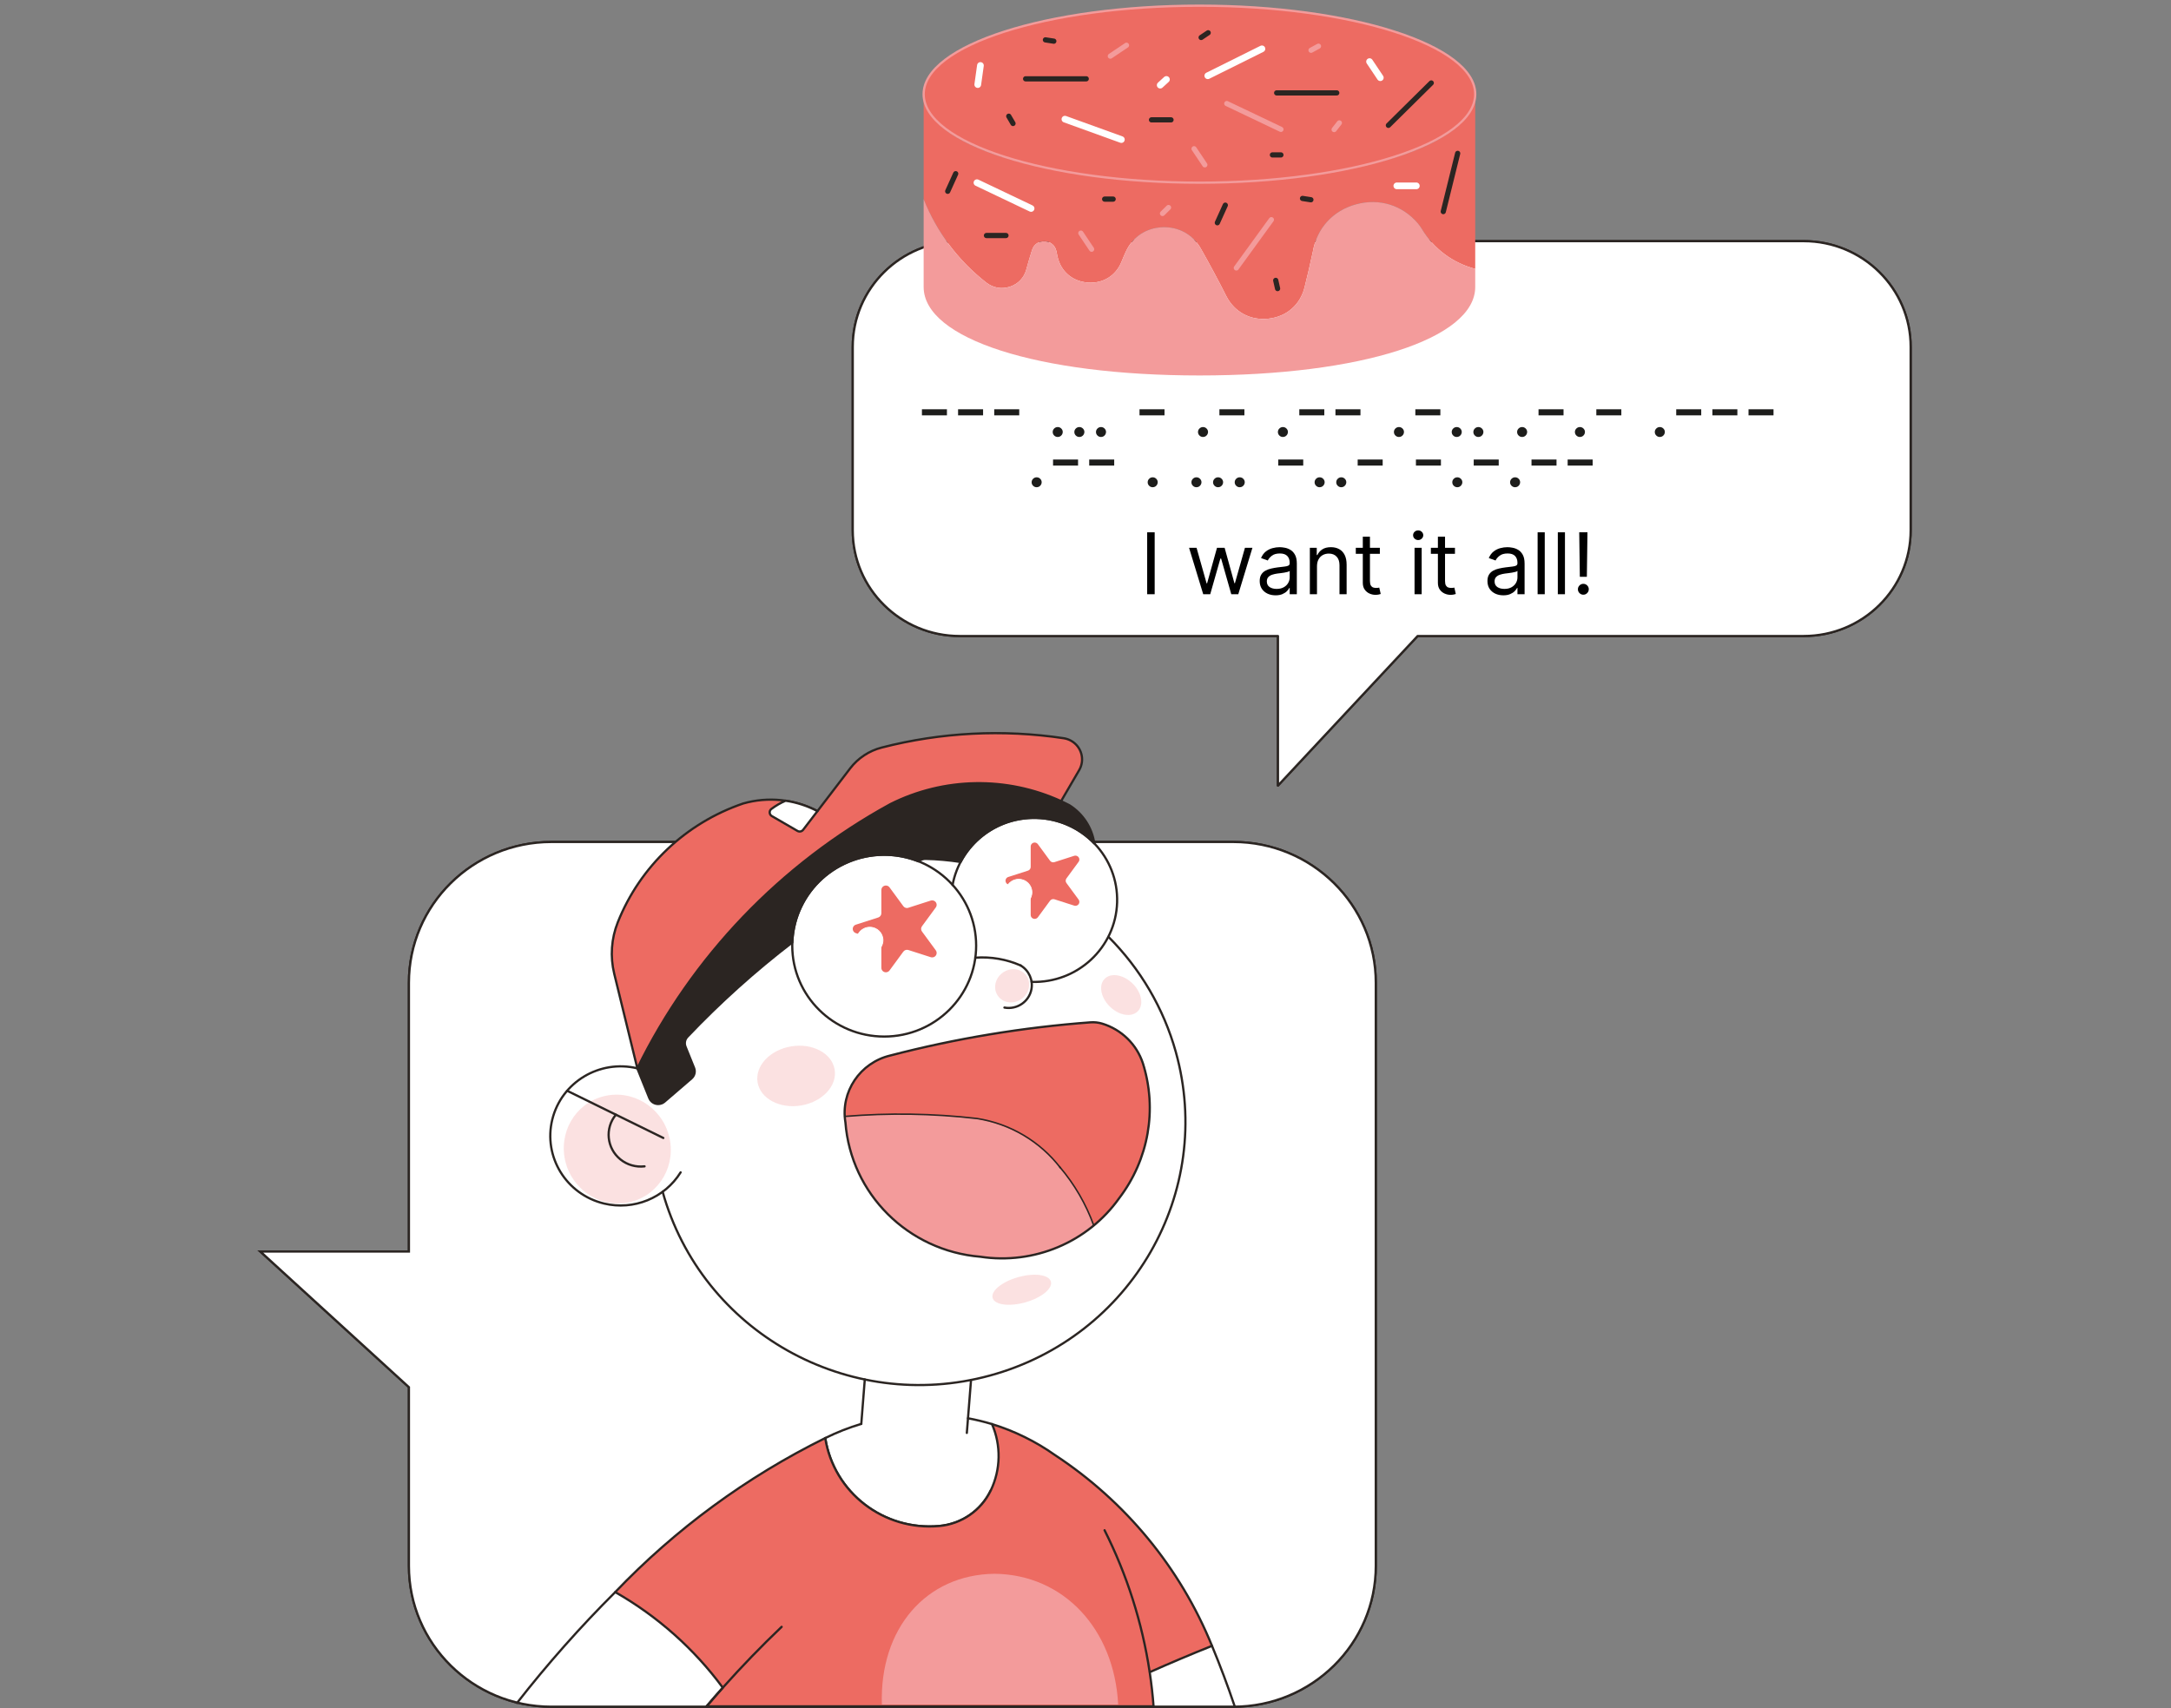 <svg width="352" height="277" viewBox="0 0 352 277" fill="none" xmlns="http://www.w3.org/2000/svg">
<rect x="0" y="0" width="352" height="277" fill="#808080" stroke="none"/>
<path d="M66.301 202.938V159.37C66.301 146.756 76.644 136.527 89.405 136.527H199.962C212.721 136.527 223.066 146.753 223.066 159.37V253.9C223.066 266.516 212.722 276.745 199.962 276.745H89.405C76.646 276.745 66.301 266.517 66.301 253.9V224.934L42.213 202.938H66.301Z" stroke="#2B2522" stroke-width="0.363" stroke-miterlimit="10"/>
<path d="M66.301 202.938V159.37C66.301 146.756 76.644 136.527 89.405 136.527H199.962C212.721 136.527 223.066 146.753 223.066 159.37V253.9C223.066 266.516 212.722 276.745 199.962 276.745H89.405C76.646 276.745 66.301 266.517 66.301 253.9V224.934L42.213 202.938H66.301Z" fill="white" stroke="#2B2522" stroke-width="0.363" stroke-miterlimit="10"/>
<g opacity="0.3">
<path d="M102.395 194.86C107.015 193.635 109.725 188.821 108.45 184.106C107.174 179.391 102.395 176.561 97.776 177.787C93.157 179.01 90.446 183.825 91.722 188.539C92.997 193.254 97.776 196.084 102.395 194.86Z" fill="#F39B9B"/>
</g>
<path d="M176.907 165.7C165.958 166.51 155.107 168.308 144.489 171.068C139.545 172.223 136.347 176.962 137.169 181.919C138.051 193.51 147.324 202.748 159.041 203.71C167.761 205.034 176.485 201.355 181.553 194.216C186.333 187.963 187.764 179.813 185.397 172.334C184.386 169.263 181.929 166.867 178.81 165.914C178.195 165.725 177.55 165.654 176.909 165.7H176.907Z" fill="#ED6B62"/>
<path d="M171.9 189.437C168.548 185.129 163.608 182.25 158.118 181.407C151.074 180.613 143.97 180.485 136.904 181.023C136.924 181.357 136.961 181.694 137.016 182.032C137.9 193.626 147.171 202.863 158.889 203.825C165.564 204.836 172.243 202.918 177.28 198.76C177.315 198.73 177.348 198.702 177.384 198.672C176.058 195.236 174.151 192.045 171.743 189.233" fill="#F39B9B"/>
<path d="M107.44 193.249C113.773 215.964 137.529 229.305 160.506 223.045C183.48 216.784 196.975 193.295 190.642 170.577C188.676 163.523 184.908 157.089 179.701 151.889" stroke="#2B2522" stroke-width="0.363" stroke-linecap="round" stroke-linejoin="round"/>
<path d="M103.337 173.232C97.214 171.757 91.041 175.467 89.549 181.52C88.057 187.574 91.809 193.678 97.932 195.153C102.743 196.311 107.761 194.271 110.355 190.098" stroke="#2B2522" stroke-width="0.363" stroke-linecap="round" stroke-linejoin="round"/>
<path d="M181.126 146.327C180.898 153.67 174.691 159.441 167.265 159.216C167.112 158.13 166.477 157.145 165.493 156.556C163.183 155.539 160.656 155.104 158.137 155.289C157.173 162.505 150.925 168.075 143.361 168.075C135.129 168.075 128.454 161.476 128.454 153.336C128.454 145.197 135.129 138.599 143.361 138.599C147.763 138.599 151.719 140.485 154.45 143.485C155.663 137.033 161.456 132.419 168.09 132.621C175.519 132.847 181.355 138.983 181.126 146.327Z" fill="white"/>
<path d="M177.339 198.717C176.082 195.239 174.208 192.013 171.801 189.191" stroke="#2B2522" stroke-width="0.242" stroke-linecap="round" stroke-linejoin="round"/>
<path d="M143.361 168.078C151.594 168.078 158.269 161.479 158.269 153.338C158.269 145.198 151.594 138.599 143.361 138.599C135.128 138.599 128.454 145.198 128.454 153.338C128.454 161.479 135.128 168.078 143.361 168.078Z" stroke="#2B2522" stroke-width="0.363" stroke-linecap="round" stroke-linejoin="round"/>
<path d="M165.492 156.555C163.183 155.54 160.656 155.104 158.137 155.288" stroke="#2B2522" stroke-width="0.363" stroke-linecap="round" stroke-linejoin="round"/>
<path d="M162.854 163.379C164.893 163.755 166.854 162.427 167.234 160.411C167.52 158.891 166.826 157.357 165.489 156.555" stroke="#2B2522" stroke-width="0.363" stroke-linecap="round" stroke-linejoin="round"/>
<path d="M133.801 233.185C135.189 242.03 143.301 248.276 152.315 247.442" stroke="#2B2522" stroke-width="0.363" stroke-linecap="round" stroke-linejoin="round"/>
<path d="M167.265 159.214C174.693 159.44 180.898 153.671 181.125 146.327C181.353 138.983 175.518 132.847 168.09 132.623C161.456 132.421 155.663 137.035 154.449 143.487" stroke="#2B2522" stroke-width="0.363" stroke-linecap="round" stroke-linejoin="round"/>
<path d="M107.549 184.522L91.956 176.87" stroke="#2B2522" stroke-width="0.363" stroke-linecap="round" stroke-linejoin="round"/>
<path d="M99.858 180.748C98.037 182.951 98.365 186.195 100.59 187.996C101.685 188.884 103.101 189.289 104.508 189.123" stroke="#2B2522" stroke-width="0.363" stroke-linecap="round" stroke-linejoin="round"/>
<path d="M157.44 223.762L156.76 232.349" stroke="#2B2522" stroke-width="0.363" stroke-linecap="round" stroke-linejoin="round"/>
<path d="M140.214 223.678L139.646 230.884" stroke="#2B2522" stroke-width="0.363" stroke-linecap="round" stroke-linejoin="round"/>
<path d="M152.313 247.441C155.921 247.108 159.083 244.919 160.634 241.682" stroke="#2B2522" stroke-width="0.363" stroke-linecap="round" stroke-linejoin="round"/>
<path d="M99.751 258.165C94.07 263.824 88.751 269.827 83.824 276.141" stroke="#2B2522" stroke-width="0.363" stroke-linecap="round" stroke-linejoin="round"/>
<path d="M147.283 147.202C146.981 147.3 146.652 147.193 146.465 146.939L144.225 143.887C143.987 143.565 143.531 143.492 143.203 143.727C143.013 143.862 142.901 144.079 142.901 144.313V148.082C142.901 148.396 142.697 148.674 142.396 148.771L138.769 149.935C138.384 150.06 138.175 150.467 138.298 150.846C138.371 151.068 138.545 151.24 138.769 151.312L142.396 152.476C142.697 152.574 142.901 152.851 142.901 153.165V156.936C142.901 157.334 143.229 157.658 143.633 157.658C143.866 157.658 144.087 157.548 144.225 157.359L146.465 154.308C146.652 154.055 146.981 153.95 147.283 154.045L150.91 155.209C151.294 155.334 151.706 155.124 151.831 154.745C151.904 154.524 151.864 154.283 151.727 154.095L149.486 151.044C149.3 150.79 149.3 150.448 149.486 150.194L151.727 147.142C151.964 146.818 151.892 146.368 151.564 146.133C151.374 145.997 151.131 145.959 150.908 146.03L147.281 147.194L147.283 147.202Z" fill="#ED6B62"/>
<path d="M170.969 139.798C170.705 139.883 170.415 139.791 170.25 139.568L168.278 136.882C168.068 136.598 167.666 136.536 167.38 136.741C167.213 136.862 167.115 137.052 167.115 137.257V140.573C167.115 140.848 166.935 141.093 166.67 141.178L163.478 142.203C163.141 142.311 162.955 142.671 163.065 143.006C163.127 143.201 163.282 143.351 163.478 143.415L166.67 144.441C166.935 144.525 167.115 144.769 167.115 145.044V148.362C167.115 148.713 167.403 148.997 167.758 148.997C167.964 148.997 168.158 148.9 168.28 148.735L170.252 146.051C170.416 145.828 170.707 145.736 170.971 145.821L174.163 146.845C174.5 146.954 174.865 146.772 174.975 146.436C175.037 146.243 175.004 146.032 174.882 145.867L172.91 143.183C172.745 142.96 172.745 142.656 172.91 142.435L174.882 139.749C175.092 139.465 175.027 139.067 174.739 138.862C174.573 138.741 174.359 138.708 174.163 138.771L170.971 139.795L170.969 139.798Z" fill="#ED6B62"/>
<g opacity="0.3">
<path d="M129.909 179.251C133.358 178.666 135.783 176.048 135.325 173.404C134.866 170.76 131.699 169.09 128.25 169.676C124.801 170.26 122.377 172.879 122.835 175.523C123.293 178.168 126.46 179.836 129.909 179.251Z" fill="#F39B9B"/>
</g>
<g opacity="0.3">
<path d="M165.823 161.835C167.017 160.827 167.217 159.12 166.27 158.024C165.322 156.927 163.587 156.855 162.393 157.864C161.199 158.872 160.999 160.579 161.946 161.675C162.894 162.771 164.629 162.843 165.823 161.835Z" fill="#F39B9B"/>
</g>
<g opacity="0.3">
<path d="M184.453 164.002C185.488 162.988 185.136 160.976 183.666 159.509C182.195 158.043 180.163 157.677 179.128 158.692C178.092 159.708 178.444 161.72 179.915 163.186C181.385 164.652 183.417 165.018 184.453 164.002Z" fill="#F39B9B"/>
</g>
<g opacity="0.3">
<path d="M166.253 211.175C168.862 210.439 170.713 208.928 170.388 207.801C170.062 206.674 167.684 206.356 165.074 207.093C162.465 207.829 160.614 209.34 160.939 210.467C161.265 211.594 163.644 211.911 166.253 211.175Z" fill="#F39B9B"/>
</g>
<path d="M141.027 154.579C142.209 154.579 143.167 153.63 143.167 152.461C143.167 151.293 142.209 150.345 141.027 150.345C139.844 150.345 138.886 151.293 138.886 152.461C138.886 153.63 139.844 154.579 141.027 154.579Z" fill="white" stroke="white" stroke-width="0.121" stroke-miterlimit="10"/>
<path d="M165.174 146.802C166.356 146.802 167.315 145.853 167.315 144.685C167.315 143.516 166.356 142.569 165.174 142.569C163.992 142.569 163.033 143.516 163.033 144.685C163.033 145.853 163.992 146.802 165.174 146.802Z" fill="white" stroke="white" stroke-width="0.121" stroke-miterlimit="10"/>
<path d="M133.802 233.185C135.19 242.03 143.302 248.276 152.317 247.441C155.924 247.108 159.086 244.919 160.637 241.683C162.264 238.288 162.336 234.367 160.837 230.915C164.475 232.037 167.912 233.725 171.013 235.914C182.486 243.448 191.377 254.245 196.511 266.879C193.116 268.236 189.749 269.659 186.409 271.143C186.685 272.983 186.895 274.832 187.036 276.687H114.556C115.423 275.668 116.301 274.658 117.191 273.658C112.537 267.343 106.595 262.064 99.749 258.162C109.532 247.93 121.057 239.475 133.8 233.182L133.802 233.185Z" fill="#ED6B62" stroke="#2B2522" stroke-width="0.363" stroke-linecap="round" stroke-linejoin="round"/>
<path d="M126.733 263.793C123.451 266.922 120.298 270.179 117.283 273.56" stroke="#2B2522" stroke-width="0.363" stroke-linecap="round" stroke-linejoin="round"/>
<path d="M181.297 276.392C180.66 264.068 172.389 255.314 161.265 255.189C150.142 255.314 142.594 264.068 142.984 276.392H181.297Z" fill="#F39B9B"/>
<path d="M229.849 103.13L207.204 127.378V103.13H155.611C146.03 103.13 138.263 95.45 138.263 85.978V56.257C138.263 46.784 146.03 39.104 155.611 39.104H292.441C302.021 39.104 309.788 46.784 309.788 56.257V85.978C309.788 95.45 302.021 103.13 292.441 103.13H229.849Z" stroke="#2B2522" stroke-width="0.363" stroke-linecap="round" stroke-linejoin="round"/>
<path d="M229.849 103.13L207.204 127.378V103.13H155.611C146.03 103.13 138.263 95.45 138.263 85.978V56.257C138.263 46.784 146.03 39.104 155.611 39.104H292.441C302.021 39.104 309.788 46.784 309.788 56.257V85.978C309.788 95.45 302.021 103.13 292.441 103.13H229.849Z" fill="white" stroke="#2B2522" stroke-width="0.363" stroke-linecap="round" stroke-linejoin="round"/>
<path d="M176.812 165.773C165.863 166.583 155.012 168.38 144.394 171.139C139.45 172.295 136.252 177.035 137.074 181.991C137.956 193.582 147.229 202.821 158.947 203.781C167.667 205.106 176.391 201.428 181.458 194.289C186.238 188.034 187.669 179.886 185.303 172.406C184.291 169.336 181.835 166.94 178.716 165.985C178.1 165.798 177.455 165.727 176.814 165.773H176.812Z" stroke="#2B2522" stroke-width="0.363" stroke-linecap="round" stroke-linejoin="round"/>
<path d="M171.956 189.395C168.662 185.089 163.808 182.21 158.415 181.367C151.295 180.549 144.108 180.435 136.964 181.029" stroke="#2B2522" stroke-width="0.242" stroke-linecap="round" stroke-linejoin="round"/>
<path d="M128.463 152.814C122.397 157.469 116.71 162.584 111.452 168.114C111.042 168.545 110.923 169.173 111.144 169.721L112.53 173.156C112.774 173.757 112.605 174.446 112.111 174.869L107.725 178.643C107.594 178.756 107.445 178.846 107.284 178.909C106.494 179.222 105.598 178.841 105.283 178.06L103.334 173.234C112.219 155.112 126.551 140.147 144.368 130.392C153.498 125.805 164.308 125.872 173.379 130.568C175.573 131.952 177.049 134.211 177.423 136.755C172.303 131.43 163.786 131.218 158.401 136.281C157.327 137.29 156.429 138.47 155.743 139.768C153.867 139.475 151.975 139.307 150.077 139.262C149.81 139.256 149.548 139.317 149.314 139.442C149.177 139.513 149.04 139.588 148.903 139.661C141.261 136.632 132.584 140.3 129.52 147.857C128.879 149.438 128.52 151.116 128.459 152.819L128.463 152.814Z" fill="#2B2522" stroke="#2B2522" stroke-width="0.363" stroke-linecap="round" stroke-linejoin="round"/>
<path d="M132.536 131.523C128.837 129.578 124.516 129.137 120.491 130.289C111.201 133.456 103.776 140.487 100.175 149.529C99.114 152.189 98.911 155.11 99.589 157.89L103.335 173.232C112.22 155.11 126.553 140.145 144.37 130.389C153.029 126.039 163.229 125.864 172.039 129.91L174.974 124.877C175.945 123.214 175.366 121.085 173.684 120.127C173.306 119.913 172.888 119.767 172.455 119.703C162.621 118.228 152.588 118.741 142.962 121.216C140.919 121.74 139.116 122.93 137.841 124.595L132.536 131.528V131.523Z" fill="#ED6B62" stroke="#2B2522" stroke-width="0.363" stroke-linecap="round" stroke-linejoin="round"/>
<path d="M127.371 129.839C126.553 130.191 125.783 130.642 125.073 131.174C124.763 131.408 124.705 131.843 124.94 132.15C124.995 132.221 125.065 132.283 125.144 132.328L129.3 134.735C129.608 134.914 130.002 134.837 130.217 134.556L132.539 131.524C130.925 130.676 129.18 130.107 127.373 129.839H127.371Z" fill="white" stroke="#2B2522" stroke-width="0.363" stroke-linecap="round" stroke-linejoin="round"/>
<path d="M186.39 271.031C185.18 263.069 182.718 255.341 179.091 248.129" stroke="#2B2522" stroke-width="0.363" stroke-linecap="round" stroke-linejoin="round"/>
<path d="M117.192 273.661C116.303 274.66 115.424 275.668 114.558 276.69" stroke="#2B2522" stroke-width="0.363" stroke-linecap="round" stroke-linejoin="round"/>
<path d="M160.835 230.916C159.559 230.531 158.261 230.216 156.947 229.972" stroke="#2B2522" stroke-width="0.363" stroke-linecap="round" stroke-linejoin="round"/>
<path d="M139.647 230.883C137.636 231.483 135.679 232.253 133.801 233.185" stroke="#2B2522" stroke-width="0.363" stroke-linecap="round" stroke-linejoin="round"/>
<path d="M200.187 276.676C199.073 273.371 197.847 270.105 196.511 266.882" stroke="#2B2522" stroke-width="0.363" stroke-linecap="round" stroke-linejoin="round"/>
<path d="M171.28 40.721C171.08 39.787 170.345 39.168 169.382 39.124C168.419 39.079 167.625 39.624 167.335 40.533C167 41.583 166.688 42.64 166.4 43.704C166.037 45.045 165.073 46.053 163.74 46.491C162.407 46.928 161.025 46.687 159.923 45.827C155.357 42.26 151.889 37.639 149.758 32.285C149.758 26.544 149.758 20.804 149.758 15.063C149.758 23.469 168.28 29.413 194.474 29.413C220.667 29.413 239.189 23.469 239.189 15.063V43.599C235.508 42.62 232.469 40.343 230.522 37.104C230.333 36.79 230.119 36.491 229.88 36.21C227.368 33.256 223.642 32.109 219.878 33.128C216.114 34.148 213.498 37.013 212.858 40.82C212.442 42.748 211.996 44.671 211.519 46.588C210.818 49.422 208.601 51.347 205.667 51.673C202.735 51.998 200.143 50.605 198.823 47.996C197.505 45.39 196.122 42.816 194.68 40.277C193.392 38.009 191.094 36.741 188.465 36.848C185.836 36.955 183.652 38.405 182.556 40.771C182.305 41.312 182.07 41.861 181.85 42.413C180.939 44.71 178.822 46.017 176.334 45.813C173.846 45.609 171.974 43.979 171.454 41.566" fill="#ED6B62"/>
<path d="M194.474 29.622C219.169 29.622 239.189 23.197 239.189 15.272C239.189 7.347 219.169 0.922 194.474 0.922C169.778 0.922 149.758 7.347 149.758 15.272C149.758 23.197 169.778 29.622 194.474 29.622Z" fill="#ED6B62" stroke="#F39B9B" stroke-width="0.363" stroke-miterlimit="10"/>
<path d="M159.923 45.826C155.357 42.26 151.889 37.638 149.758 32.285C149.758 37.034 149.758 41.783 149.758 46.532C149.758 54.938 168.28 60.881 194.474 60.881C220.667 60.881 239.189 54.938 239.189 46.532V43.599C235.508 42.62 232.469 40.342 230.522 37.103C230.333 36.789 230.119 36.491 229.88 36.21C227.368 33.256 223.642 32.108 219.878 33.128C216.114 34.147 213.498 37.012 212.858 40.819C212.442 42.748 211.996 44.671 211.519 46.588C210.818 49.422 208.601 51.346 205.667 51.672C202.735 51.998 200.143 50.604 198.823 47.995C197.505 45.39 196.122 42.816 194.68 40.277C193.392 38.009 191.094 36.741 188.465 36.848C185.836 36.954 183.652 38.404 182.556 40.771C182.305 41.312 182.07 41.86 181.85 42.413C180.939 44.71 178.822 46.016 176.334 45.812C173.846 45.609 171.974 43.979 171.454 41.566C171.393 41.284 171.335 41.003 171.274 40.722C171.074 39.788 170.339 39.17 169.376 39.125C168.414 39.081 167.62 39.625 167.329 40.534C166.994 41.585 166.682 42.641 166.394 43.706C166.032 45.047 165.067 46.055 163.734 46.493C162.401 46.929 161.019 46.689 159.917 45.828L159.923 45.826Z" fill="#F39B9B"/>
<path d="M166.291 12.781H176.119" stroke="#2B2522" stroke-width="0.846" stroke-linecap="round" stroke-linejoin="round"/>
<path d="M225.109 20.323L232.06 13.452" stroke="#2B2522" stroke-width="0.846" stroke-linecap="round" stroke-linejoin="round"/>
<path d="M234.009 34.308L236.344 24.869" stroke="#2B2522" stroke-width="0.846" stroke-linecap="round" stroke-linejoin="round"/>
<path d="M195.828 12.283L204.606 7.918" stroke="white" stroke-width="1.088" stroke-linecap="round" stroke-linejoin="round"/>
<path d="M206.996 15.063H216.737" stroke="#2B2522" stroke-width="0.846" stroke-linecap="round" stroke-linejoin="round"/>
<path d="M198.909 16.793L207.684 20.976" stroke="#F39B9B" stroke-width="0.846" stroke-linecap="round" stroke-linejoin="round"/>
<path d="M158.402 29.622L167.177 33.803" stroke="white" stroke-width="1.088" stroke-linecap="round" stroke-linejoin="round"/>
<path d="M206.137 35.624L200.455 43.448" stroke="#F39B9B" stroke-width="0.846" stroke-linecap="round" stroke-linejoin="round"/>
<path d="M172.665 19.323L181.814 22.63" stroke="white" stroke-width="1.088" stroke-linecap="round" stroke-linejoin="round"/>
<path d="M186.703 19.434H189.865" stroke="#2B2522" stroke-width="0.846" stroke-linecap="round" stroke-linejoin="round"/>
<path d="M226.479 30.136H229.639" stroke="white" stroke-width="1.088" stroke-linecap="round" stroke-linejoin="round"/>
<path d="M159.942 38.189H163.105" stroke="#2B2522" stroke-width="0.846" stroke-linecap="round" stroke-linejoin="round"/>
<path d="M222.056 9.99L223.799 12.597" stroke="white" stroke-width="1.088" stroke-linecap="round" stroke-linejoin="round"/>
<path d="M193.602 24.12L195.347 26.727" stroke="#F39B9B" stroke-width="0.846" stroke-linecap="round" stroke-linejoin="round"/>
<path d="M198.668 33.268L197.376 36.119" stroke="#2B2522" stroke-width="0.846" stroke-linecap="round" stroke-linejoin="round"/>
<path d="M154.953 28.164L153.66 31.015" stroke="#2B2522" stroke-width="0.846" stroke-linecap="round" stroke-linejoin="round"/>
<path d="M175.246 37.802L176.991 40.409" stroke="#F39B9B" stroke-width="0.846" stroke-linecap="round" stroke-linejoin="round"/>
<path d="M158.965 10.618L158.531 13.713" stroke="white" stroke-width="1.088" stroke-linecap="round" stroke-linejoin="round"/>
<path d="M180.03 9.099L182.645 7.341" stroke="#F39B9B" stroke-width="0.846" stroke-linecap="round" stroke-linejoin="round"/>
<path d="M206.308 25.119H207.684" stroke="#2B2522" stroke-width="0.846" stroke-linecap="round" stroke-linejoin="round"/>
<path d="M188.486 34.614L189.46 33.651" stroke="#F39B9B" stroke-width="0.846" stroke-linecap="round" stroke-linejoin="round"/>
<path d="M206.843 45.462L207.145 46.792" stroke="#2B2522" stroke-width="0.846" stroke-linecap="round" stroke-linejoin="round"/>
<path d="M179.105 32.285H180.482" stroke="#2B2522" stroke-width="0.846" stroke-linecap="round" stroke-linejoin="round"/>
<path d="M216.313 21.006L217.156 19.93" stroke="#F39B9B" stroke-width="0.846" stroke-linecap="round" stroke-linejoin="round"/>
<path d="M188.112 13.806L189.121 12.882" stroke="white" stroke-width="1.088" stroke-linecap="round" stroke-linejoin="round"/>
<path d="M169.502 6.464L170.863 6.675" stroke="#2B2522" stroke-width="0.846" stroke-linecap="round" stroke-linejoin="round"/>
<path d="M211.186 32.178L212.544 32.39" stroke="#2B2522" stroke-width="0.846" stroke-linecap="round" stroke-linejoin="round"/>
<path d="M194.75 6.078L195.889 5.313" stroke="#2B2522" stroke-width="0.846" stroke-linecap="round" stroke-linejoin="round"/>
<path d="M212.57 8.148L213.774 7.491" stroke="#F39B9B" stroke-width="0.846" stroke-linecap="round" stroke-linejoin="round"/>
<path d="M163.559 18.844L164.247 20.022" stroke="#2B2522" stroke-width="0.846" stroke-linecap="round" stroke-linejoin="round"/>
<path d="M153.533 66.366V67.35H149.479V66.366H153.533ZM159.394 66.366V67.35H155.34V66.366H159.394ZM165.255 66.366V67.35H161.201V66.366H165.255ZM171.496 70.856C171.273 70.856 171.082 70.777 170.922 70.619C170.762 70.461 170.682 70.272 170.682 70.051C170.682 69.831 170.762 69.641 170.922 69.483C171.082 69.325 171.273 69.246 171.496 69.246C171.72 69.246 171.911 69.325 172.071 69.483C172.231 69.641 172.311 69.831 172.311 70.051C172.311 70.197 172.273 70.332 172.198 70.454C172.125 70.576 172.027 70.674 171.904 70.749C171.783 70.821 171.647 70.856 171.496 70.856ZM175.006 70.856C174.782 70.856 174.591 70.777 174.431 70.619C174.271 70.461 174.191 70.272 174.191 70.051C174.191 69.831 174.271 69.641 174.431 69.483C174.591 69.325 174.782 69.246 175.006 69.246C175.229 69.246 175.42 69.325 175.58 69.483C175.74 69.641 175.82 69.831 175.82 70.051C175.82 70.197 175.782 70.332 175.707 70.454C175.634 70.576 175.536 70.674 175.413 70.749C175.292 70.821 175.156 70.856 175.006 70.856ZM178.515 70.856C178.291 70.856 178.1 70.777 177.94 70.619C177.78 70.461 177.7 70.272 177.7 70.051C177.7 69.831 177.78 69.641 177.94 69.483C178.1 69.325 178.291 69.246 178.515 69.246C178.738 69.246 178.929 69.325 179.089 69.483C179.249 69.641 179.329 69.831 179.329 70.051C179.329 70.197 179.292 70.332 179.216 70.454C179.144 70.576 179.046 70.674 178.922 70.749C178.801 70.821 178.666 70.856 178.515 70.856ZM188.811 66.366V67.35H184.757V66.366H188.811ZM195.053 70.856C194.83 70.856 194.637 70.777 194.478 70.619C194.318 70.461 194.239 70.272 194.239 70.051C194.239 69.831 194.318 69.641 194.478 69.483C194.637 69.325 194.83 69.246 195.053 69.246C195.275 69.246 195.468 69.325 195.627 69.483C195.787 69.641 195.868 69.831 195.868 70.051C195.868 70.197 195.829 70.332 195.754 70.454C195.681 70.576 195.584 70.674 195.46 70.749C195.34 70.821 195.203 70.856 195.053 70.856ZM201.765 66.366V67.35H197.711V66.366H201.765ZM208.007 70.856C207.784 70.856 207.591 70.777 207.432 70.619C207.272 70.461 207.193 70.272 207.193 70.051C207.193 69.831 207.272 69.641 207.432 69.483C207.591 69.325 207.784 69.246 208.007 69.246C208.231 69.246 208.422 69.325 208.581 69.483C208.741 69.641 208.822 69.831 208.822 70.051C208.822 70.197 208.784 70.332 208.708 70.454C208.635 70.576 208.538 70.674 208.414 70.749C208.294 70.821 208.157 70.856 208.007 70.856ZM214.719 66.366V67.35H210.665V66.366H214.719ZM220.582 66.366V67.35H216.526V66.366H220.582ZM226.822 70.856C226.599 70.856 226.408 70.777 226.247 70.619C226.087 70.461 226.008 70.272 226.008 70.051C226.008 69.831 226.087 69.641 226.247 69.483C226.408 69.325 226.599 69.246 226.822 69.246C227.046 69.246 227.237 69.325 227.396 69.483C227.557 69.641 227.637 69.831 227.637 70.051C227.637 70.197 227.599 70.332 227.524 70.454C227.45 70.576 227.353 70.674 227.229 70.749C227.109 70.821 226.974 70.856 226.822 70.856ZM233.536 66.366V67.35H229.48V66.366H233.536ZM236.192 70.856C235.97 70.856 235.777 70.777 235.618 70.619C235.458 70.461 235.378 70.272 235.378 70.051C235.378 69.831 235.458 69.641 235.618 69.483C235.777 69.325 235.97 69.246 236.192 69.246C236.415 69.246 236.607 69.325 236.767 69.483C236.926 69.641 237.006 69.831 237.006 70.051C237.006 70.197 236.969 70.332 236.893 70.454C236.821 70.576 236.723 70.674 236.6 70.749C236.48 70.821 236.343 70.856 236.192 70.856ZM239.702 70.856C239.478 70.856 239.287 70.777 239.127 70.619C238.966 70.461 238.887 70.272 238.887 70.051C238.887 69.831 238.966 69.641 239.127 69.483C239.287 69.325 239.478 69.246 239.702 69.246C239.925 69.246 240.116 69.325 240.277 69.483C240.436 69.641 240.516 69.831 240.516 70.051C240.516 70.197 240.478 70.332 240.403 70.454C240.331 70.576 240.233 70.674 240.108 70.749C239.988 70.821 239.852 70.856 239.702 70.856ZM246.795 70.856C246.571 70.856 246.38 70.777 246.22 70.619C246.059 70.461 245.98 70.272 245.98 70.051C245.98 69.831 246.059 69.641 246.22 69.483C246.38 69.325 246.571 69.246 246.795 69.246C247.018 69.246 247.209 69.325 247.37 69.483C247.529 69.641 247.609 69.831 247.609 70.051C247.609 70.197 247.571 70.332 247.496 70.454C247.424 70.576 247.326 70.674 247.201 70.749C247.081 70.821 246.945 70.856 246.795 70.856ZM253.507 66.366V67.35H249.453V66.366H253.507ZM256.164 70.856C255.941 70.856 255.75 70.777 255.589 70.619C255.43 70.461 255.35 70.272 255.35 70.051C255.35 69.831 255.43 69.641 255.589 69.483C255.75 69.325 255.941 69.246 256.164 69.246C256.388 69.246 256.579 69.325 256.739 69.483C256.9 69.641 256.98 69.831 256.98 70.051C256.98 70.197 256.942 70.332 256.867 70.454C256.794 70.576 256.695 70.674 256.572 70.749C256.451 70.821 256.316 70.856 256.164 70.856ZM262.878 66.366V67.35H258.824V66.366H262.878ZM269.12 70.856C268.896 70.856 268.704 70.777 268.545 70.619C268.384 70.461 268.304 70.272 268.304 70.051C268.304 69.831 268.384 69.641 268.545 69.483C268.704 69.325 268.896 69.246 269.12 69.246C269.342 69.246 269.533 69.325 269.694 69.483C269.854 69.641 269.934 69.831 269.934 70.051C269.934 70.197 269.896 70.332 269.821 70.454C269.748 70.576 269.649 70.674 269.526 70.749C269.405 70.821 269.27 70.856 269.12 70.856ZM275.832 66.366V67.35H271.778V66.366H275.832ZM281.693 66.366V67.35H277.639V66.366H281.693ZM287.554 66.366V67.35H283.5V66.366H287.554Z" fill="#1D1D1B"/>
<path d="M168.08 79.005C167.857 79.005 167.665 78.926 167.506 78.768C167.346 78.61 167.266 78.421 167.266 78.2C167.266 77.98 167.346 77.79 167.506 77.632C167.665 77.474 167.857 77.395 168.08 77.395C168.303 77.395 168.495 77.474 168.655 77.632C168.815 77.79 168.895 77.98 168.895 78.2C168.895 78.346 168.857 78.481 168.782 78.603C168.709 78.725 168.611 78.823 168.487 78.898C168.367 78.97 168.231 79.005 168.08 79.005ZM174.793 74.515V75.499H170.739V74.515H174.793ZM180.654 74.515V75.499H176.6V74.515H180.654ZM186.895 79.005C186.672 79.005 186.481 78.926 186.321 78.768C186.161 78.61 186.081 78.421 186.081 78.2C186.081 77.98 186.161 77.79 186.321 77.632C186.481 77.474 186.672 77.395 186.895 77.395C187.119 77.395 187.31 77.474 187.47 77.632C187.63 77.79 187.71 77.98 187.71 78.2C187.71 78.346 187.672 78.481 187.597 78.603C187.524 78.725 187.426 78.823 187.303 78.898C187.182 78.97 187.046 79.005 186.895 79.005ZM193.988 79.005C193.766 79.005 193.573 78.926 193.413 78.768C193.254 78.61 193.174 78.421 193.174 78.2C193.174 77.98 193.254 77.79 193.413 77.632C193.573 77.474 193.766 77.395 193.988 77.395C194.212 77.395 194.403 77.474 194.563 77.632C194.724 77.79 194.804 77.98 194.804 78.2C194.804 78.346 194.766 78.481 194.689 78.603C194.617 78.725 194.519 78.823 194.396 78.898C194.275 78.97 194.139 79.005 193.988 79.005ZM197.498 79.005C197.275 79.005 197.083 78.926 196.923 78.768C196.764 78.61 196.682 78.421 196.682 78.2C196.682 77.98 196.764 77.79 196.923 77.632C197.083 77.474 197.275 77.395 197.498 77.395C197.72 77.395 197.913 77.474 198.072 77.632C198.232 77.79 198.312 77.98 198.312 78.2C198.312 78.346 198.274 78.481 198.199 78.603C198.127 78.725 198.029 78.823 197.905 78.898C197.784 78.97 197.648 79.005 197.498 79.005ZM201.007 79.005C200.783 79.005 200.592 78.926 200.433 78.768C200.272 78.61 200.192 78.421 200.192 78.2C200.192 77.98 200.272 77.79 200.433 77.632C200.592 77.474 200.783 77.395 201.007 77.395C201.23 77.395 201.421 77.474 201.582 77.632C201.742 77.79 201.821 77.98 201.821 78.2C201.821 78.346 201.784 78.481 201.709 78.603C201.636 78.725 201.539 78.823 201.414 78.898C201.293 78.97 201.158 79.005 201.007 79.005ZM211.303 74.515V75.499H207.249V74.515H211.303ZM213.961 79.005C213.737 79.005 213.546 78.926 213.387 78.768C213.226 78.61 213.146 78.421 213.146 78.2C213.146 77.98 213.226 77.79 213.387 77.632C213.546 77.474 213.737 77.395 213.961 77.395C214.184 77.395 214.375 77.474 214.536 77.632C214.696 77.79 214.775 77.98 214.775 78.2C214.775 78.346 214.738 78.481 214.663 78.603C214.59 78.725 214.493 78.823 214.368 78.898C214.247 78.97 214.112 79.005 213.961 79.005ZM217.47 79.005C217.247 79.005 217.056 78.926 216.895 78.768C216.736 78.61 216.656 78.421 216.656 78.2C216.656 77.98 216.736 77.79 216.895 77.632C217.056 77.474 217.247 77.395 217.47 77.395C217.694 77.395 217.885 77.474 218.044 77.632C218.205 77.79 218.285 77.98 218.285 78.2C218.285 78.346 218.247 78.481 218.172 78.603C218.098 78.725 218.001 78.823 217.877 78.898C217.757 78.97 217.622 79.005 217.47 79.005ZM224.184 74.515V75.499H220.129V74.515H224.184ZM233.628 74.515V75.499H229.574V74.515H233.628ZM236.285 79.005C236.062 79.005 235.871 78.926 235.71 78.768C235.551 78.61 235.471 78.421 235.471 78.2C235.471 77.98 235.551 77.79 235.71 77.632C235.871 77.474 236.062 77.395 236.285 77.395C236.509 77.395 236.7 77.474 236.859 77.632C237.02 77.79 237.1 77.98 237.1 78.2C237.1 78.346 237.062 78.481 236.987 78.603C236.915 78.725 236.816 78.823 236.692 78.898C236.572 78.97 236.437 79.005 236.285 79.005ZM242.999 74.515V75.499H238.944V74.515H242.999ZM245.655 79.005C245.433 79.005 245.242 78.926 245.081 78.768C244.921 78.61 244.841 78.421 244.841 78.2C244.841 77.98 244.921 77.79 245.081 77.632C245.242 77.474 245.433 77.395 245.655 77.395C245.879 77.395 246.071 77.474 246.23 77.632C246.391 77.79 246.471 77.98 246.471 78.2C246.471 78.346 246.433 78.481 246.356 78.603C246.284 78.725 246.186 78.823 246.063 78.898C245.943 78.97 245.807 79.005 245.655 79.005ZM252.369 74.515V75.499H248.314V74.515H252.369ZM258.23 74.515V75.499H254.175V74.515H258.23Z" fill="#1D1D1B"/>
<path d="M187.216 86.314V96.354H186V86.314H187.216Z" fill="black"/>
<path d="M195.086 96.354L192.791 88.824H194.007L195.635 94.59H195.713L197.321 88.824H198.557L200.145 94.57H200.224L201.852 88.824H203.067L200.773 96.354H199.636L197.988 90.569H197.871L196.223 96.354H195.086Z" fill="black"/>
<path d="M206.813 96.531C206.336 96.531 205.903 96.441 205.514 96.261C205.125 96.078 204.816 95.815 204.587 95.472C204.358 95.126 204.244 94.707 204.244 94.217C204.244 93.785 204.329 93.436 204.499 93.168C204.669 92.896 204.896 92.684 205.18 92.53C205.465 92.377 205.779 92.262 206.122 92.187C206.468 92.109 206.816 92.047 207.166 92.001C207.624 91.942 207.995 91.898 208.279 91.868C208.567 91.836 208.776 91.782 208.907 91.707C209.041 91.632 209.108 91.501 209.108 91.314V91.275C209.108 90.791 208.975 90.416 208.71 90.148C208.449 89.88 208.052 89.746 207.519 89.746C206.967 89.746 206.534 89.867 206.22 90.108C205.906 90.35 205.685 90.609 205.558 90.883L204.46 90.491C204.656 90.033 204.917 89.677 205.244 89.422C205.574 89.164 205.934 88.984 206.323 88.883C206.715 88.778 207.101 88.726 207.48 88.726C207.722 88.726 208 88.755 208.313 88.814C208.63 88.87 208.936 88.986 209.23 89.162C209.528 89.339 209.774 89.605 209.97 89.961C210.166 90.318 210.265 90.795 210.265 91.393V96.354H209.108V95.335H209.049C208.97 95.498 208.84 95.673 208.656 95.859C208.473 96.046 208.23 96.204 207.926 96.335C207.622 96.466 207.251 96.531 206.813 96.531ZM206.99 95.492C207.447 95.492 207.833 95.402 208.147 95.222C208.464 95.042 208.702 94.81 208.862 94.526C209.026 94.241 209.108 93.942 209.108 93.629V92.57C209.058 92.628 208.951 92.682 208.784 92.731C208.621 92.777 208.431 92.818 208.215 92.854C208.003 92.887 207.795 92.916 207.593 92.942C207.393 92.965 207.231 92.985 207.107 93.001C206.807 93.04 206.525 93.104 206.264 93.192C206.006 93.277 205.797 93.406 205.636 93.579C205.48 93.749 205.401 93.982 205.401 94.276C205.401 94.678 205.55 94.982 205.847 95.188C206.148 95.39 206.529 95.492 206.99 95.492Z" fill="black"/>
<path d="M213.533 91.824V96.354H212.376V88.824H213.494V90.001H213.592C213.769 89.618 214.037 89.311 214.396 89.079C214.756 88.844 215.22 88.726 215.789 88.726C216.299 88.726 216.745 88.831 217.127 89.04C217.509 89.246 217.807 89.559 218.019 89.981C218.232 90.399 218.338 90.929 218.338 91.569V96.354H217.181V91.648C217.181 91.056 217.027 90.595 216.72 90.265C216.413 89.932 215.991 89.765 215.455 89.765C215.086 89.765 214.756 89.845 214.465 90.005C214.177 90.166 213.95 90.399 213.783 90.707C213.617 91.014 213.533 91.386 213.533 91.824Z" fill="black"/>
<path d="M223.727 88.824V89.805H219.825V88.824H223.727ZM220.962 87.02H222.119V94.197C222.119 94.524 222.167 94.769 222.261 94.933C222.359 95.093 222.484 95.201 222.634 95.256C222.788 95.308 222.949 95.335 223.119 95.335C223.247 95.335 223.351 95.328 223.433 95.315C223.515 95.299 223.58 95.286 223.629 95.276L223.865 96.315C223.786 96.345 223.677 96.374 223.536 96.403C223.396 96.436 223.217 96.453 223.002 96.453C222.675 96.453 222.355 96.382 222.041 96.242C221.73 96.101 221.472 95.887 221.266 95.599C221.064 95.312 220.962 94.949 220.962 94.511V87.02Z" fill="black"/>
<path d="M229.351 96.354V88.824H230.508V96.354H229.351ZM229.939 87.569C229.713 87.569 229.519 87.492 229.356 87.338C229.195 87.185 229.115 87 229.115 86.784C229.115 86.569 229.195 86.384 229.356 86.23C229.519 86.077 229.713 86 229.939 86C230.164 86 230.357 86.077 230.517 86.23C230.681 86.384 230.763 86.569 230.763 86.784C230.763 87 230.681 87.185 230.517 87.338C230.357 87.492 230.164 87.569 229.939 87.569Z" fill="black"/>
<path d="M235.902 88.824V89.805H231.999V88.824H235.902ZM233.137 87.02H234.294V94.197C234.294 94.524 234.341 94.769 234.436 94.933C234.534 95.093 234.658 95.201 234.809 95.256C234.962 95.308 235.124 95.335 235.294 95.335C235.421 95.335 235.526 95.328 235.608 95.315C235.689 95.299 235.755 95.286 235.804 95.276L236.039 96.315C235.961 96.345 235.851 96.374 235.711 96.403C235.57 96.436 235.392 96.453 235.176 96.453C234.849 96.453 234.529 96.382 234.215 96.242C233.905 96.101 233.647 95.887 233.441 95.599C233.238 95.312 233.137 94.949 233.137 94.511V87.02Z" fill="black"/>
<path d="M243.741 96.531C243.264 96.531 242.831 96.441 242.442 96.261C242.053 96.078 241.744 95.815 241.515 95.472C241.287 95.126 241.172 94.707 241.172 94.217C241.172 93.785 241.257 93.436 241.427 93.168C241.597 92.896 241.824 92.684 242.109 92.53C242.393 92.377 242.707 92.262 243.05 92.187C243.396 92.109 243.744 92.047 244.094 92.001C244.552 91.942 244.923 91.898 245.207 91.868C245.495 91.836 245.704 91.782 245.835 91.707C245.969 91.632 246.036 91.501 246.036 91.314V91.275C246.036 90.791 245.903 90.416 245.639 90.148C245.377 89.88 244.98 89.746 244.447 89.746C243.895 89.746 243.462 89.867 243.148 90.108C242.834 90.35 242.614 90.609 242.486 90.883L241.388 90.491C241.584 90.033 241.846 89.677 242.172 89.422C242.502 89.164 242.862 88.984 243.251 88.883C243.643 88.778 244.029 88.726 244.408 88.726C244.65 88.726 244.928 88.755 245.241 88.814C245.558 88.87 245.864 88.986 246.158 89.162C246.456 89.339 246.702 89.605 246.899 89.961C247.095 90.318 247.193 90.795 247.193 91.393V96.354H246.036V95.335H245.977C245.898 95.498 245.768 95.673 245.585 95.859C245.402 96.046 245.158 96.204 244.854 96.335C244.55 96.466 244.179 96.531 243.741 96.531ZM243.918 95.492C244.375 95.492 244.761 95.402 245.075 95.222C245.392 95.042 245.63 94.81 245.791 94.526C245.954 94.241 246.036 93.942 246.036 93.629V92.57C245.987 92.628 245.879 92.682 245.712 92.731C245.549 92.777 245.359 92.818 245.143 92.854C244.931 92.887 244.723 92.916 244.521 92.942C244.321 92.965 244.16 92.985 244.035 93.001C243.735 93.04 243.454 93.104 243.192 93.192C242.934 93.277 242.725 93.406 242.565 93.579C242.408 93.749 242.329 93.982 242.329 94.276C242.329 94.678 242.478 94.982 242.775 95.188C243.076 95.39 243.457 95.492 243.918 95.492Z" fill="black"/>
<path d="M250.462 86.314V96.354H249.305V86.314H250.462Z" fill="black"/>
<path d="M253.738 86.314V96.354H252.581V86.314H253.738Z" fill="black"/>
<path d="M257.387 86.314L257.289 93.531H256.151L256.053 86.314H257.387ZM256.72 96.433C256.478 96.433 256.27 96.346 256.097 96.173C255.924 96 255.837 95.792 255.837 95.55C255.837 95.308 255.924 95.101 256.097 94.928C256.27 94.754 256.478 94.668 256.72 94.668C256.962 94.668 257.169 94.754 257.342 94.928C257.516 95.101 257.602 95.308 257.602 95.55C257.602 95.711 257.561 95.858 257.48 95.992C257.401 96.126 257.295 96.234 257.161 96.315C257.03 96.394 256.883 96.433 256.72 96.433Z" fill="black"/>
</svg>
